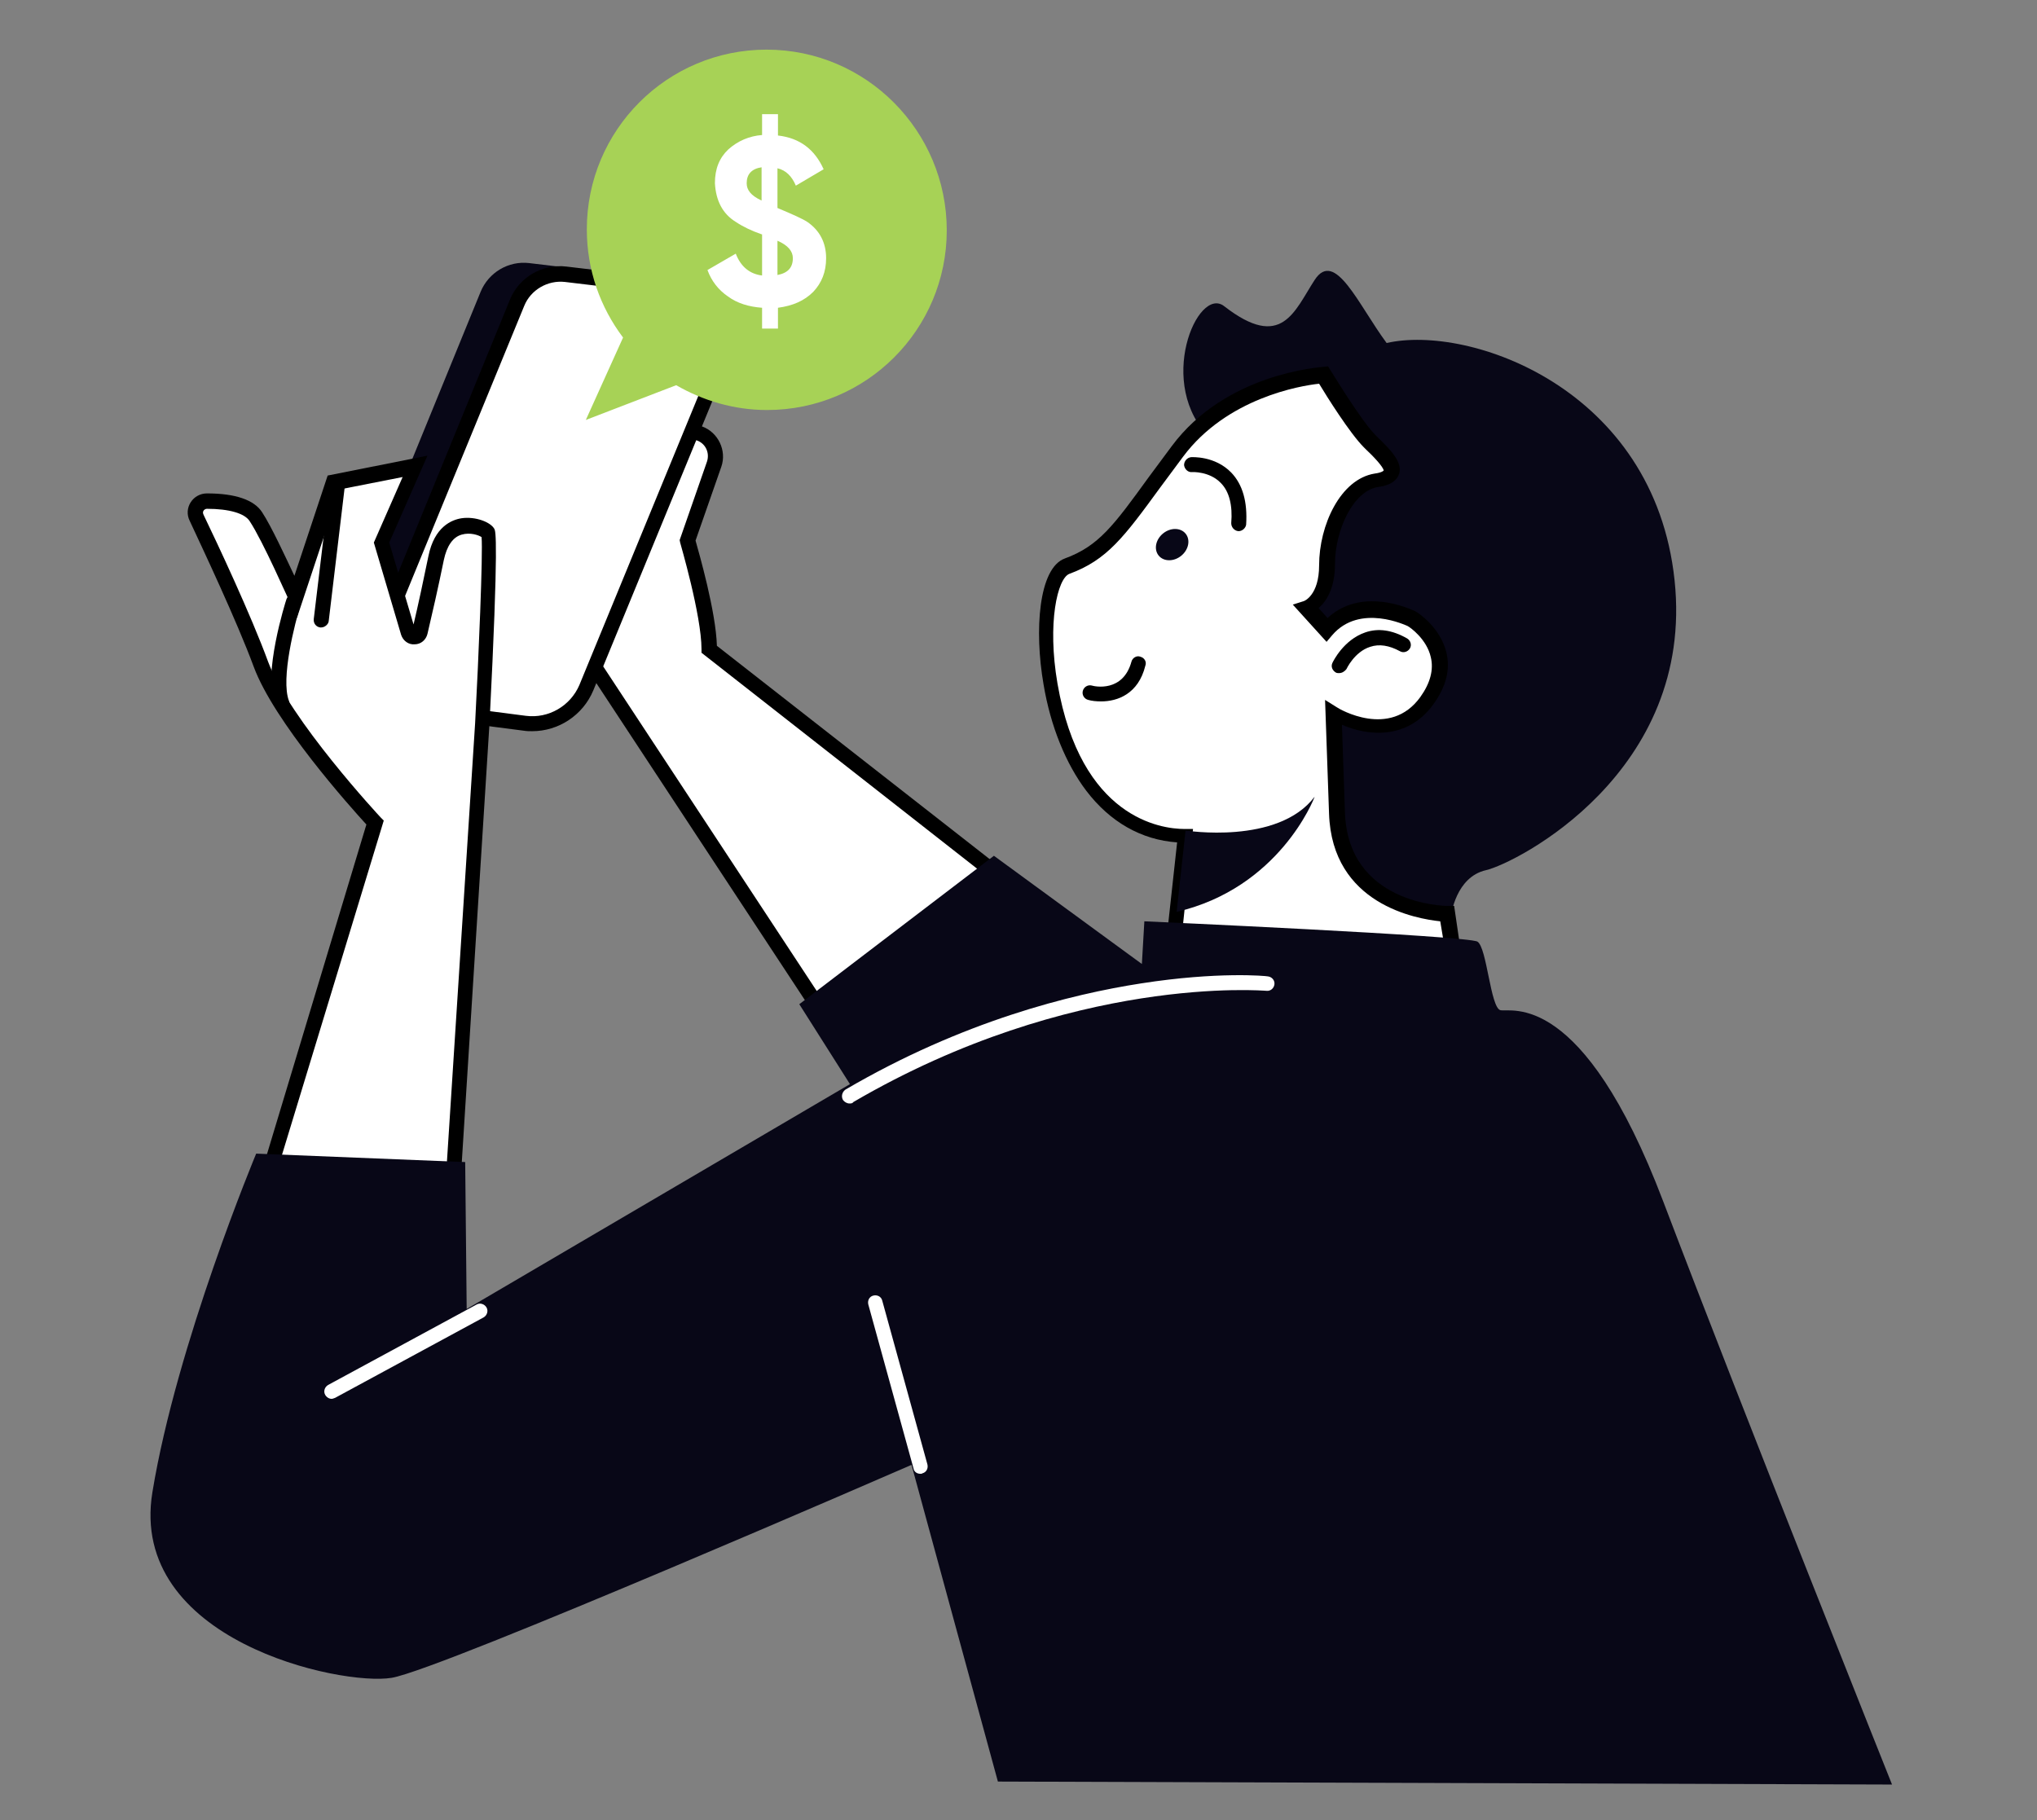 <?xml version="1.0" encoding="UTF-8"?> <!-- Generator: Adobe Illustrator 26.3.1, SVG Export Plug-In . SVG Version: 6.00 Build 0) --> <svg xmlns="http://www.w3.org/2000/svg" xmlns:xlink="http://www.w3.org/1999/xlink" id="sv" x="0px" y="0px" viewBox="0 0 410.3 366.7" style="enable-background:new 0 0 410.3 366.7;" xml:space="preserve"><rect x="0" y="0" width="410.3" height="366.7" fill="#808080" stroke="none"/> <style type="text/css"> .st0{fill:#FFFFFF;} .st1{fill:#080717;} .st2{fill:#A7D256;} </style> <g> <g> <path class="st0" d="M140.9,87.3L140.9,87.3c2.5,0.9,3.8,3.7,3,6.2l-5.4,15.3c0,0,4.4,14.7,4.4,22l58.3,45.6l-35.7,27.4 l-53.3-81.1l23-33.5C136.4,87.3,138.8,86.6,140.9,87.3z"></path> <path d="M165.1,206l-54.8-83.3l23.6-34.4c1.7-2.4,4.7-3.4,7.5-2.4l0,0c3.3,1.2,5,4.9,3.9,8.1l-5.2,14.9c0.7,2.5,4.1,14.3,4.3,21.2 l59.2,46.3L165.1,206z M113.9,122.7l51.9,78.9l32.8-25.2l-57.3-44.9v-0.7c0-6.9-4.3-21.4-4.3-21.5l-0.1-0.5l5.5-15.8 c0.6-1.8-0.3-3.7-2.1-4.3l0,0c-1.5-0.5-3.1,0-4,1.3L113.9,122.7z"></path> </g> <g> <path class="st1" d="M147.8,66.3l-29.7,72.2c-2,4.9-7.1,7.8-12.3,7.2l-34.4-4.4l-7.9-1l33.3-81.5c1.6-3.9,5.6-6.3,9.8-5.8l36,4.3 c1.5,0.2,2.8,0.8,3.8,1.8C148.1,60.9,148.9,63.7,147.8,66.3z"></path> </g> <g> <path class="st0" d="M147.8,66.3l-29.7,72.2c-2,4.9-7.1,7.8-12.3,7.2l-34.4-4.4L104.1,61c1.6-3.9,5.6-6.3,9.8-5.8l32.4,3.9 C148.1,60.9,148.9,63.7,147.8,66.3z"></path> <path d="M107.2,147.3c-0.6,0-1.1,0-1.7-0.1l-36.4-4.7l33.6-82.1c1.8-4.5,6.5-7.3,11.4-6.7l32.9,3.9l0.4,0.4 c2.4,2.3,3.1,5.8,1.8,8.9l0,0l-29.7,72.2C117.4,144.1,112.5,147.3,107.2,147.3z M73.4,140l32.5,4.2c4.6,0.6,9-2,10.8-6.2 l29.7-72.2c0.7-1.8,0.4-3.8-0.8-5.2l-31.8-3.8c-3.5-0.4-6.9,1.6-8.2,4.8L73.4,140z"></path> </g> <g> <path class="st2" d="M154.4,10c-20,0-36.2,16.2-36.2,36.2c0,8.2,2.7,15.7,7.3,21.8L118,84.6l18.2-7c5.4,3.1,11.6,5,18.3,5 c20,0,36.2-16.2,36.2-36.2S174.5,10,154.4,10z"></path> </g> <g> <path class="st0" d="M166.4,52c0,2.8-0.9,5-2.6,6.8c-1.8,1.8-4.1,2.8-7.1,3.2v4.2h-3.2V62c-2.7-0.2-5-0.9-6.9-2.3 c-1.9-1.3-3.3-3.1-4.1-5.3l5.7-3.3c1,2.6,2.8,4.1,5.3,4.4v-8.3h0l-0.1,0c-2-0.7-3.7-1.5-5.2-2.5c-2.6-1.6-4-4.2-4.2-7.8 c0-2.9,0.9-5.1,2.7-6.8c1.9-1.7,4.2-2.7,6.8-2.9v-4.2h3.2v4.3c4.4,0.5,7.4,2.8,9.2,6.8l-5.6,3.3c-0.8-1.9-2-3.1-3.7-3.5v8 c3.1,1.3,5.1,2.2,6,2.8C165.1,46.4,166.4,48.9,166.4,52z M150.4,36.9c0,0.7,0.2,1.3,0.7,1.9c0.4,0.5,1.2,1.1,2.3,1.6v-6.7 C151.4,34,150.4,35.1,150.4,36.9z M156.6,48.5v6.9c2.1-0.4,3.1-1.5,3.1-3.4C159.7,50.6,158.7,49.4,156.6,48.5z"></path> </g> <g> <path class="st0" d="M53.9,237l21.5-71.3c0,0-18.6-19.9-23-31.9c-3.4-9.2-10-23.3-13-29.5c-0.7-1.6,0.4-3.4,2.1-3.3 c3.4,0,8.2,0.5,9.9,3.2c2.8,4.3,8,16.2,8,16.2l7.7-23.1l16.4-3.3l-6.8,15.4l5.3,18.1c0.4,1.2,2.1,1.1,2.3-0.1 c0.9-3.8,2.2-9.5,3.3-14.9c1.9-9.3,9.8-6.3,10.5-5c0.7,1.3-1.2,38.3-1.2,38.3l-6,93.3L53.9,237z"></path> <path d="M92.6,240.7L52,238.4l21.8-72.3c-3.3-3.6-18.6-20.7-22.7-31.8c-3.4-9.2-10.2-23.6-12.9-29.4c-0.6-1.2-0.5-2.6,0.2-3.7 c0.7-1.1,1.9-1.8,3.3-1.8c0,0,0,0,0,0c5.7,0,9.5,1.3,11.1,3.8c1.9,2.9,4.7,9,6.5,12.8l6.7-20.2l20.1-4l-7.7,17.5l4.9,16.5 c0.9-3.8,2-8.9,3-13.8c1.2-5.9,4.7-7.3,6.7-7.6c2.8-0.4,5.9,0.8,6.6,2.2c0.2,0.5,0.9,1.7-1,39.1L92.6,240.7z M55.9,235.6l33.9,1.9 l5.9-91.8c0.7-13.1,1.6-34.3,1.3-37.5c-0.6-0.4-2.3-1-4-0.5c-1.8,0.5-3,2.3-3.6,5.1c-1.1,5.4-2.4,11.1-3.3,14.9 c-0.3,1.2-1.3,2.1-2.6,2.1c-1.2,0.1-2.3-0.7-2.7-1.9l-5.5-18.6l5.8-13.2l-12.7,2.5l-8.6,25.9l-1.6-3.6c-0.1-0.1-5.2-11.8-7.9-15.9 c-1-1.6-4.2-2.5-8.6-2.5c0,0,0,0,0,0c-0.4,0-0.7,0.3-0.7,0.4c-0.1,0.1-0.2,0.4,0,0.8c2.8,5.8,9.6,20.3,13,29.6 c4.3,11.6,22.5,31.2,22.7,31.4l0.6,0.6L55.9,235.6z M97.1,108.3L97.1,108.3L97.1,108.3z"></path> </g> <g> <path d="M64.7,126.4c-0.1,0-0.1,0-0.2,0c-0.8-0.1-1.4-0.8-1.3-1.7L66.4,98c0.1-0.8,0.8-1.4,1.7-1.3c0.8,0.1,1.4,0.8,1.3,1.7 l-3.2,26.8C66.1,125.8,65.4,126.4,64.7,126.4z"></path> </g> <g> <path d="M56.7,143.2c-0.6,0-1.2-0.4-1.4-1c-2.4-6.4,2.2-20.9,2.4-21.5c0.3-0.8,1.1-1.2,1.9-1c0.8,0.3,1.2,1.1,1,1.9 c-1.2,3.9-4.1,15.1-2.4,19.6c0.3,0.8-0.1,1.6-0.9,1.9C57.1,143.2,56.9,143.2,56.7,143.2z"></path> </g> <g> <path class="st1" d="M246.6,61.7c-5.4-4.3-14,15.9-2.7,26.7c11.3,10.9,6.6,58.4,6.3,67c-0.2,8.6,10,26.5,42.1,29 c0,0,0.9-7.7,7-9.1c6.1-1.4,42.1-19.7,38-58.4s-41.4-51.6-58-47.8c-5.7-7.7-10.4-19-14.5-12.7S258.2,70.7,246.6,61.7z"></path> </g> <g> <path class="st0" d="M236.9,184.7l1.8-16.4c-29.4-0.2-32.4-51.2-23.8-54.4c8.6-3.2,11.5-8.8,22.2-23.1 c10.6-14.3,29.4-15.4,29.4-15.4s6.1,10.2,9.3,13.4c3.2,3.2,7.5,7,1.4,7.9c-6.1,0.9-10,9.7-10,17c0,7.2-4.1,8.6-4.1,8.6l4.1,4.5 c6.1-7.2,16.1-2.7,17-2.3c0.9,0.5,10.2,6.8,3.2,16.5c-7,9.7-18.8,2.5-18.8,2.5s0,0,0.7,20.1c0.7,20.2,22.2,20.4,22.2,20.4l1.3,8.4 l-56.4-3.2L236.9,184.7z"></path> <path d="M294.6,194.1l-59.8-3.4l2.3-21c-7.2-0.5-13.5-4.1-18.3-10.4c-4.1-5.4-7.2-13-8.6-21.4c-1.9-10.9-1-23.5,4.3-25.4 c6.8-2.5,9.8-6.6,16.9-16.4c1.4-1.9,2.9-3.9,4.6-6.2c10.9-14.7,29.8-15.9,30.6-16l0.9-0.1l0.5,0.8c0.1,0.1,6.1,10.1,9.1,13.1 l0.5,0.5c2.5,2.4,5,5,4.2,7.3c-0.7,2.1-3.4,2.5-4.2,2.6c-5.1,0.8-8.7,8.8-8.7,15.5c0,5-1.8,7.6-3.3,8.9l1.8,2 c2.7-2.5,6.3-3.7,10.5-3.3c3.9,0.3,7,1.9,7.1,1.9c1,0.5,5.1,3.5,6.3,8.2c0.9,3.5,0,7-2.6,10.6c-5.3,7.3-13.4,6.3-18.4,4.1 l0.6,17.6c0.6,18.5,19.9,18.9,20.7,18.9l1.3,0L294.6,194.1z M238.1,188l52.9,3l-0.9-5.4c-4.8-0.5-21.8-3.4-22.4-21.7l-0.8-22.9 l2.4,1.5c0.4,0.3,10.7,6.4,16.8-2.1c2-2.8,2.7-5.5,2.1-8c-0.8-3.6-4.1-6-4.7-6.3c-0.1,0-9.6-4.7-15.2,1.9l-1.1,1.3l-6.8-7.5 l2.2-0.7c0.1,0,3.1-1.2,3.1-7.2c0-8.1,4.3-17.4,11.2-18.5c1.5-0.2,1.8-0.6,1.8-0.6c0-0.7-2.3-3.1-3.5-4.2l-0.5-0.5 c-2.8-2.8-7.5-10.3-9-12.8c-3.8,0.4-18.6,2.9-27.4,14.7c-1.7,2.3-3.2,4.3-4.6,6.2c-7.3,10-10.7,14.6-18.3,17.4 c-2.4,0.9-4.5,9.9-2.4,22.1c4.7,27.1,20.8,29.3,25.6,29.3l1.7,0L238.1,188z"></path> </g> <g> <path class="st1" d="M264.8,160.5c-0.2,0.6-7.2,18.4-27.8,23.2l1.8-16.4C238.7,167.3,257.4,170.3,264.8,160.5z"></path> </g> <g> <path class="st1" d="M230,194.2l0.5-8.6c0,0,65.2,2.9,67.1,4.1c1.9,1.2,2.6,13.2,4.6,13.8c2.1,0.5,16.5-4.4,32.8,38.5 s46.1,117.5,46.1,117.5L201,358.9l-17.4-63.8c0,0-94.6,41.2-104.7,42.9c-10.2,1.7-53.1-7.5-48.2-37.4 c4.9-29.9,20.9-68.2,20.9-68.2l42.1,1.7l0.3,29.6l77.2-45.3L161,202.3l39.2-29.9L230,194.2z"></path> </g> <g> <path class="st0" d="M171.1,222.3c-0.5,0-1-0.3-1.3-0.7c-0.4-0.7-0.2-1.6,0.5-2.1c23.6-13.8,45.4-19.2,59.6-21.4 c15.4-2.4,25.1-1.5,25.5-1.4c0.8,0.1,1.4,0.8,1.3,1.6c-0.1,0.8-0.8,1.4-1.6,1.3c-0.4,0-39-3.4-83.2,22.4 C171.7,222.3,171.4,222.3,171.1,222.3z"></path> </g> <g> <path class="st0" d="M185.4,296.9c-0.7,0-1.3-0.4-1.4-1.1l-9.1-33c-0.2-0.8,0.2-1.6,1-1.8c0.8-0.2,1.6,0.2,1.8,1l9.1,33 c0.2,0.8-0.2,1.6-1,1.8C185.7,296.9,185.5,296.9,185.4,296.9z"></path> </g> <g> <path class="st0" d="M66.8,281.8c-0.5,0-1-0.3-1.3-0.8c-0.4-0.7-0.1-1.6,0.6-2l29.9-16.2c0.7-0.4,1.6-0.1,2,0.6 c0.4,0.7,0.1,1.6-0.6,2l-29.9,16.2C67.2,281.7,67,281.8,66.8,281.8z"></path> </g> <g> <path d="M249.5,107c0,0-0.1,0-0.1,0c-0.8-0.1-1.4-0.8-1.4-1.6c0.3-3.6-0.4-6.4-2.1-8.1c-2.3-2.4-5.8-2.2-5.8-2.2 c-0.8,0.1-1.5-0.6-1.6-1.4c0-0.8,0.6-1.5,1.4-1.6c0.2,0,4.8-0.3,8.1,3.1c2.3,2.4,3.3,5.9,3,10.5C250.9,106.4,250.2,107,249.5,107z "></path> </g> <g> <path d="M221.8,141.3c-1,0-1.9-0.1-2.6-0.3c-0.8-0.2-1.3-1-1.1-1.8c0.2-0.8,1-1.3,1.8-1.1c0.6,0.2,6.3,1.4,8-4.8 c0.2-0.8,1.1-1.3,1.8-1c0.8,0.2,1.3,1,1,1.8C229.3,139.8,225.1,141.3,221.8,141.3z"></path> </g> <g> <path d="M269.7,135.6c-0.2,0-0.4,0-0.6-0.1c-0.7-0.4-1.1-1.2-0.7-2c0.1-0.2,2.2-4.6,6.6-6.1c2.6-0.9,5.4-0.5,8.4,1.2 c0.7,0.4,1,1.3,0.6,2c-0.4,0.7-1.3,1-2,0.6c-2.2-1.2-4.2-1.5-6-0.9c-3.2,1-4.8,4.5-4.8,4.5C270.8,135.3,270.3,135.6,269.7,135.6z"></path> </g> <g> <ellipse transform="matrix(0.776 -0.63 0.63 0.776 -16.242 173.471)" class="st1" cx="236.2" cy="109.6" rx="3.5" ry="2.9"></ellipse> </g> </g> </svg> 